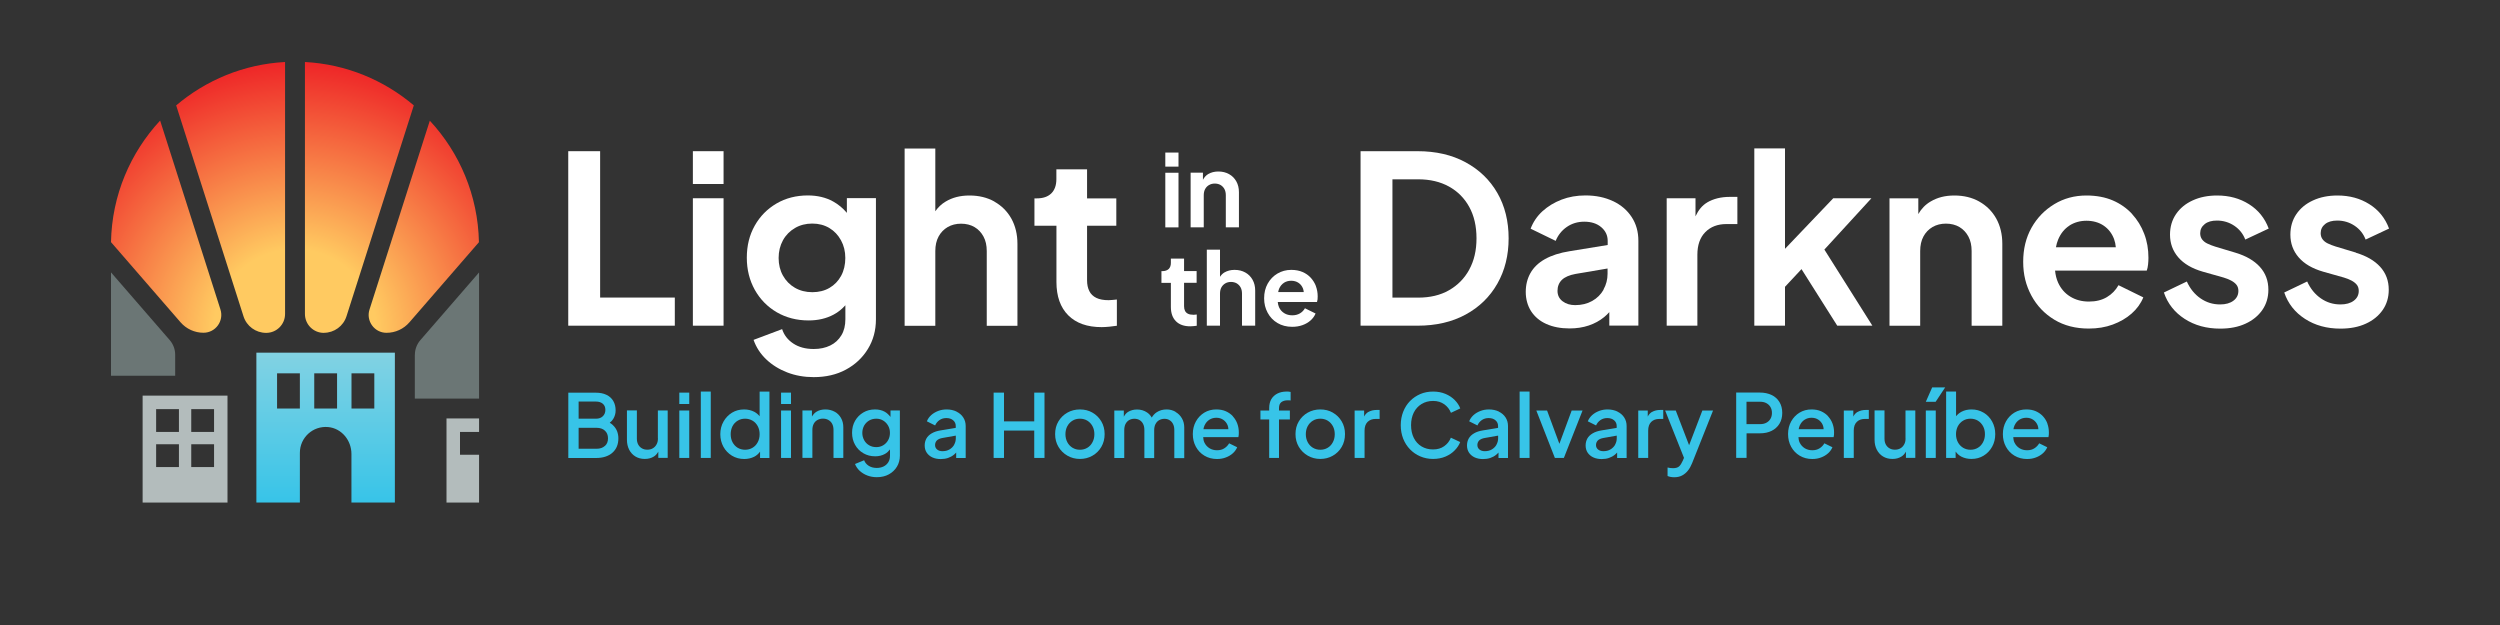 <svg xmlns="http://www.w3.org/2000/svg" xmlns:xlink="http://www.w3.org/1999/xlink" id="Layer_1" viewBox="0 0 400 100"><rect x="0" y="0" width="400" height="100" fill="#333333" stroke="none"/><defs><style>      .st0 {        fill: #37c4e8;      }      .st1 {        fill: url(#radial-gradient);      }      .st2 {        fill: url(#linear-gradient);      }      .st3 {        fill: #6b7675;      }      .st4 {        fill: #fff;      }      .st5 {        fill: #b3bcbc;      }    </style><radialGradient id="radial-gradient" cx="47.2" cy="52.91" fx="47.2" fy="52.91" r="44.72" gradientUnits="userSpaceOnUse"><stop offset=".29" stop-color="#ffca61"></stop><stop offset="1" stop-color="#ed1c24"></stop></radialGradient><linearGradient id="linear-gradient" x1="52.11" y1="80.41" x2="52.11" y2="56.43" gradientUnits="userSpaceOnUse"><stop offset="0" stop-color="#37c4e8"></stop><stop offset="1" stop-color="#82d2e3"></stop></linearGradient></defs><g><polygon class="st5" points="76.65 69.11 76.65 66.95 71.44 66.95 71.44 80.41 76.65 80.41 76.65 72.76 73.6 72.76 73.6 69.11 76.65 69.11"></polygon><path class="st3" d="M66.37,56.77v7.01h10.28v-20.19l-9.4,10.84c-.56.65-.87,1.48-.87,2.34Z"></path><path class="st1" d="M28.19,16.86c4.76-4.03,10.8-6.59,17.42-6.94v40.32c0,1.67-1.35,3.02-3.02,3.02s-3.13-1.07-3.63-2.65l-10.77-33.74ZM17.76,38.74l11.13,12.83c.92,1.06,2.26,1.67,3.66,1.67,1.94,0,3.31-1.88,2.72-3.73l-9.65-30.22c-4.76,5.13-7.72,11.95-7.86,19.44ZM51.81,53.25h0c1.66,0,3.13-1.07,3.63-2.65l10.77-33.74c-4.76-4.03-10.8-6.59-17.42-6.94v40.32c0,1.67,1.35,3.02,3.02,3.02ZM59.12,49.52c-.59,1.84.79,3.73,2.72,3.73,1.41,0,2.74-.61,3.66-1.67l11.13-12.83c-.15-7.5-3.1-14.32-7.86-19.44l-9.65,30.22Z"></path><path class="st2" d="M41.03,80.41h6.95v-7.97c0-2.41,2.07-4.34,4.53-4.11,2.15.2,3.72,2.13,3.72,4.29v7.79s6.95,0,6.95,0v-23.98h-22.16v23.98ZM56.24,59.73h3.65v5.63h-3.65v-5.63ZM50.28,59.73h3.65v5.63h-3.65v-5.63ZM44.33,59.73h3.65v5.63h-3.65v-5.63Z"></path><path class="st5" d="M22.82,80.41h13.58v-17.11h-13.58v17.11ZM30.6,65.46h3.65v3.65h-3.65v-3.65ZM30.6,71.08h3.65v3.65h-3.65v-3.65ZM24.98,65.46h3.65v3.65h-3.65v-3.65ZM24.98,71.08h3.65v3.65h-3.65v-3.65Z"></path><path class="st3" d="M17.75,60.12h10.28v-3.36c0-.86-.31-1.69-.87-2.34l-9.4-10.84v16.54Z"></path></g><g><g><path class="st4" d="M234.5,25.97c-2.19-1.19-4.75-1.78-7.7-1.78h-9.11v27.92h9.11c2.95,0,5.51-.59,7.7-1.78,2.19-1.19,3.88-2.84,5.08-4.95,1.2-2.11,1.8-4.53,1.8-7.25s-.6-5.17-1.8-7.25c-1.2-2.09-2.89-3.72-5.08-4.91ZM235.08,43.14c-.77,1.41-1.86,2.51-3.24,3.3s-3.03,1.18-4.93,1.18h-4.12v-18.93h4.12c1.9,0,3.54.39,4.93,1.16,1.39.77,2.47,1.86,3.24,3.26.77,1.4,1.16,3.07,1.16,5.02s-.39,3.59-1.16,5Z"></path><path class="st4" d="M258.09,32.19c-1.27-.61-2.75-.92-4.42-.92-1.37,0-2.65.22-3.82.67-1.17.45-2.19,1.07-3.06,1.86-.86.79-1.49,1.72-1.89,2.79l4.01,1.95c.37-.92.97-1.67,1.78-2.23s1.74-.84,2.79-.84c1.12,0,2.03.29,2.72.88.69.59,1.03,1.32,1.03,2.19v.66l-6.07.99c-1.6.25-2.92.68-3.97,1.27s-1.82,1.34-2.32,2.23c-.5.89-.75,1.89-.75,3.02s.29,2.21.86,3.09c.58.89,1.39,1.57,2.44,2.04s2.29.71,3.71.71c1.12,0,2.15-.16,3.07-.47.92-.31,1.75-.76,2.47-1.35.29-.24.56-.5.82-.79v2.16h4.65v-13.57c0-1.45-.36-2.72-1.07-3.8-.71-1.09-1.7-1.94-2.98-2.55ZM256.58,46.34c-.44.77-1.05,1.38-1.84,1.82s-1.69.66-2.72.66c-.8,0-1.47-.21-2.01-.62-.54-.41-.81-.97-.81-1.67s.24-1.31.71-1.76c.47-.45,1.2-.76,2.17-.94l5.13-.87v.83c0,.92-.22,1.77-.66,2.55Z"></path><path class="st4" d="M273.14,32.4c-.78.46-1.39,1.2-1.86,2.21v-2.89h-4.61v20.39h4.91v-11.35c0-1.55.42-2.76,1.27-3.62.85-.86,1.97-1.29,3.37-1.29h1.76v-4.35h-1.2c-1.42,0-2.64.3-3.65.9Z"></path><polygon class="st4" points="299.43 31.72 293.32 31.72 285.6 39.81 285.6 23.74 280.69 23.74 280.69 52.11 285.6 52.11 285.6 45.89 288.24 43.06 293.96 52.11 299.58 52.11 291.9 39.93 299.43 31.72"></polygon><path class="st4" d="M316.69,32.25c-1.16-.65-2.49-.97-3.99-.97s-2.72.32-3.8.96c-.84.49-1.49,1.17-1.97,2.01v-2.52h-4.61v20.39h4.91v-11.96c0-.9.17-1.67.52-2.32.35-.65.84-1.16,1.46-1.52.62-.36,1.34-.54,2.14-.54s1.54.18,2.15.54c.61.36,1.09.87,1.44,1.52.35.65.52,1.42.52,2.32v11.96h4.91v-13.12c0-1.52-.33-2.87-.97-4.03-.65-1.16-1.56-2.07-2.72-2.72Z"></path><path class="st4" d="M341.14,34.24c-.85-.92-1.88-1.65-3.09-2.17-1.21-.52-2.62-.79-4.22-.79-1.9,0-3.62.46-5.15,1.39s-2.75,2.18-3.64,3.77c-.89,1.59-1.33,3.4-1.33,5.45s.44,3.77,1.31,5.4c.87,1.62,2.1,2.91,3.67,3.86,1.57.95,3.41,1.42,5.51,1.42,1.4,0,2.68-.21,3.84-.64s2.17-1.01,3.02-1.76c.85-.75,1.47-1.61,1.87-2.59l-3.97-1.95c-.45.8-1.07,1.44-1.86,1.91-.79.47-1.74.71-2.87.71s-2.12-.26-2.98-.79c-.86-.52-1.51-1.27-1.95-2.23-.27-.59-.42-1.24-.49-1.93h14.67c.1-.27.17-.6.21-.97s.06-.74.06-1.09c0-1.37-.22-2.65-.68-3.84-.45-1.19-1.1-2.24-1.95-3.17ZM331.1,36.09c.8-.51,1.71-.77,2.74-.77s1.99.26,2.76.79c.76.52,1.31,1.24,1.65,2.14.15.41.24.85.28,1.31h-9.58c.08-.43.19-.84.35-1.22.41-.99,1.02-1.74,1.82-2.25Z"></path><path class="st4" d="M352.76,35.85c.47-.38,1.12-.56,1.95-.56,1.02,0,1.95.28,2.77.83.82.55,1.41,1.29,1.76,2.21l3.75-1.76c-.62-1.67-1.67-2.97-3.15-3.9s-3.17-1.39-5.1-1.39c-1.47,0-2.78.26-3.92.79-1.14.52-2.02,1.25-2.66,2.19-.64.94-.96,2.03-.96,3.28,0,1.4.44,2.61,1.33,3.64s2.19,1.79,3.92,2.29l3.33.94c.42.13.82.28,1.18.47.36.19.65.41.86.67.21.26.32.59.32.99,0,.65-.26,1.17-.79,1.57-.53.4-1.24.6-2.14.6-1.15,0-2.19-.32-3.13-.97-.94-.65-1.67-1.55-2.19-2.7l-3.67,1.76c.6,1.77,1.71,3.18,3.32,4.22,1.61,1.04,3.5,1.56,5.68,1.56,1.55,0,2.9-.26,4.05-.79,1.15-.52,2.05-1.26,2.7-2.19.65-.94.97-2.02.97-3.24,0-1.45-.46-2.67-1.37-3.67-.91-1-2.21-1.75-3.88-2.25l-3.26-.98c-.47-.15-.89-.31-1.26-.49-.36-.17-.64-.4-.84-.67-.2-.27-.3-.6-.3-.97,0-.6.24-1.09.71-1.46Z"></path><path class="st4" d="M376.97,40.42l-3.26-.98c-.47-.15-.89-.31-1.26-.49-.36-.17-.64-.4-.84-.67-.2-.27-.3-.6-.3-.97,0-.6.24-1.09.71-1.46.47-.38,1.12-.56,1.95-.56,1.02,0,1.95.28,2.77.83.82.55,1.41,1.29,1.76,2.21l3.75-1.76c-.62-1.67-1.67-2.97-3.15-3.9s-3.17-1.39-5.1-1.39c-1.47,0-2.78.26-3.92.79-1.14.52-2.02,1.25-2.66,2.19-.64.94-.96,2.03-.96,3.28,0,1.4.44,2.61,1.33,3.64s2.19,1.79,3.92,2.29l3.33.94c.42.13.82.28,1.18.47.36.19.65.41.86.67.21.26.32.59.32.99,0,.65-.26,1.17-.79,1.57-.53.4-1.24.6-2.14.6-1.15,0-2.19-.32-3.13-.97-.94-.65-1.67-1.55-2.19-2.7l-3.67,1.76c.6,1.77,1.71,3.18,3.32,4.22,1.61,1.04,3.5,1.56,5.68,1.56,1.55,0,2.9-.26,4.05-.79,1.15-.52,2.05-1.26,2.7-2.19.65-.94.97-2.02.97-3.24,0-1.45-.46-2.67-1.37-3.67-.91-1-2.21-1.75-3.88-2.25Z"></path></g><g><polygon class="st4" points="96.02 24.19 90.92 24.19 90.92 52.11 107.97 52.11 107.97 47.61 96.02 47.61 96.02 24.19"></polygon><rect class="st4" x="110.86" y="24.19" width="4.91" height="5.25"></rect><rect class="st4" x="110.86" y="31.72" width="4.91" height="20.39"></rect><path class="st4" d="M135.52,34.08c-.64-.76-1.38-1.38-2.23-1.85-1.16-.64-2.51-.96-4.03-.96-1.87,0-3.55.43-5.02,1.29-1.47.86-2.64,2.04-3.48,3.54-.85,1.5-1.27,3.21-1.27,5.13s.43,3.61,1.27,5.13c.85,1.52,2.02,2.72,3.52,3.6,1.5.87,3.2,1.31,5.1,1.31,1.5,0,2.84-.31,4.01-.94.72-.38,1.33-.89,1.87-1.49v2.24c0,1-.21,1.86-.64,2.57-.43.71-1.02,1.26-1.78,1.63-.76.37-1.64.56-2.64.56-1.3,0-2.39-.29-3.28-.88-.89-.59-1.48-1.36-1.78-2.3l-4.57,1.72c.42,1.2,1.1,2.24,2.04,3.13.94.89,2.06,1.58,3.35,2.08,1.3.5,2.71.75,4.23.75,1.95,0,3.67-.4,5.15-1.2,1.49-.8,2.66-1.9,3.52-3.3.86-1.4,1.29-2.99,1.29-4.76v-19.38h-4.65v2.35ZM134.58,44.13c-.45.82-1.07,1.47-1.86,1.93-.79.46-1.71.69-2.75.69s-1.98-.24-2.79-.71-1.45-1.12-1.91-1.95c-.46-.82-.69-1.76-.69-2.81s.23-1.99.69-2.83c.46-.84,1.11-1.49,1.93-1.97s1.75-.71,2.77-.71,1.93.24,2.72.71c.79.47,1.41,1.13,1.87,1.97.46.84.69,1.78.69,2.83s-.22,2.02-.67,2.85Z"></path><path class="st4" d="M159.11,32.25c-1.16-.65-2.49-.97-3.99-.97s-2.72.32-3.8.96c-.68.4-1.23.93-1.67,1.56v-10.04h-4.91v28.37h4.91v-11.96c0-.9.17-1.67.52-2.32.35-.65.84-1.16,1.46-1.52.62-.36,1.34-.54,2.14-.54s1.54.18,2.15.54c.61.36,1.09.87,1.44,1.52.35.65.52,1.42.52,2.32v11.96h4.91v-13.12c0-1.52-.33-2.87-.97-4.03-.65-1.16-1.56-2.07-2.72-2.72Z"></path><path class="st4" d="M178,47.99c-.24.03-.44.04-.62.04-.8,0-1.46-.12-1.97-.37-.51-.25-.89-.61-1.12-1.09-.24-.47-.36-1.05-.36-1.72v-8.73h4.68v-4.38h-4.68v-4.65h-4.91v1.57c0,1-.28,1.76-.82,2.29-.55.53-1.32.79-2.32.79h-.37v4.38h3.52v8.99c0,2.3.63,4.08,1.89,5.34,1.26,1.26,3.04,1.89,5.34,1.89.38,0,.79-.03,1.24-.07.45-.05.85-.1,1.2-.15v-4.2c-.22.03-.46.05-.69.07Z"></path></g><g><rect class="st4" x="186.45" y="27.64" width="2.11" height="8.74"></rect><rect class="st4" x="186.45" y="24.41" width="2.11" height="2.25"></rect><path class="st4" d="M193.46,29.6c.27-.16.57-.23.91-.23s.66.08.92.23c.26.16.47.37.62.65.15.28.22.61.22,1v5.12h2.1v-5.62c0-.65-.14-1.23-.42-1.73-.28-.5-.67-.89-1.16-1.16-.5-.28-1.07-.42-1.71-.42s-1.16.14-1.63.41c-.37.22-.64.54-.84.92v-1.14h-1.97v8.74h2.1v-5.12c0-.39.07-.72.22-1,.15-.28.36-.49.63-.65Z"></path><path class="st4" d="M190.92,50.36c-.34,0-.62-.05-.84-.16-.22-.11-.38-.26-.48-.47-.1-.2-.15-.45-.15-.74v-3.74h2.01v-1.88h-2.01v-1.99h-2.11v.68c0,.43-.12.75-.35.98-.24.22-.57.34-1,.34h-.16v1.88h1.51v3.85c0,.99.27,1.75.81,2.29.54.54,1.3.81,2.29.81.16,0,.34-.01.53-.03.19-.02.36-.04.51-.06v-1.8c-.1.01-.2.02-.3.03-.1.01-.19.02-.27.02Z"></path><path class="st4" d="M199.25,43.6c-.5-.28-1.07-.42-1.71-.42s-1.16.14-1.63.41c-.3.17-.52.42-.71.7v-4.34h-2.11v12.16h2.11v-5.12c0-.39.07-.72.22-1,.15-.28.36-.49.63-.65.27-.16.57-.23.91-.23s.66.08.92.23c.26.16.47.37.62.65.15.28.22.61.22,1v5.12h2.11v-5.62c0-.65-.14-1.23-.42-1.73-.28-.5-.67-.89-1.16-1.16Z"></path><path class="st4" d="M210.56,45.81c-.19-.51-.47-.96-.83-1.36s-.81-.71-1.32-.93-1.12-.34-1.81-.34c-.81,0-1.55.2-2.21.59s-1.18.93-1.56,1.61c-.38.68-.57,1.46-.57,2.34s.19,1.62.56,2.31c.37.7.9,1.25,1.57,1.65s1.46.61,2.36.61c.6,0,1.15-.09,1.65-.27.5-.18.93-.43,1.29-.75.36-.32.63-.69.8-1.11l-1.7-.84c-.19.34-.46.62-.8.82-.34.2-.75.31-1.23.31s-.91-.11-1.28-.34-.65-.54-.84-.96c-.11-.25-.17-.53-.2-.83h6.28c.04-.12.07-.26.09-.42.02-.16.02-.32.02-.47,0-.59-.1-1.14-.29-1.65ZM205.42,45.25c.34-.22.73-.33,1.17-.33s.85.11,1.18.34c.33.22.56.53.71.91.07.18.1.36.12.56h-4.09c.04-.18.07-.36.14-.52.18-.42.44-.74.78-.96Z"></path></g></g><g><path class="st0" d="M98.08,68.03c-.15-.14-.32-.27-.52-.39.23-.18.41-.38.55-.6.26-.42.39-.88.39-1.38,0-.58-.13-1.08-.38-1.51-.25-.43-.62-.75-1.09-.98-.48-.23-1.04-.34-1.7-.34h-4.4v10.45h4.42c1.11,0,1.99-.28,2.63-.84s.96-1.33.96-2.31c0-.39-.07-.77-.2-1.12-.14-.35-.35-.68-.65-.96ZM92.58,64.25h2.79c.45,0,.81.12,1.08.35.27.23.41.56.41.98s-.14.76-.41,1.02c-.27.26-.63.39-1.08.39h-2.79v-2.74ZM96.79,71.34c-.33.3-.77.46-1.32.46h-2.89v-3.35h2.89c.55,0,.99.15,1.32.46s.49.71.49,1.23-.16.91-.49,1.21Z"></path><path class="st0" d="M105.27,70.15c0,.37-.07.68-.22.95s-.34.48-.6.63c-.25.15-.55.22-.88.22s-.62-.07-.87-.22c-.25-.14-.45-.35-.59-.61-.14-.26-.21-.57-.21-.91v-4.55h-1.59v4.69c0,.61.12,1.14.36,1.61.24.46.57.82,1,1.08.43.26.93.39,1.5.39s1.03-.13,1.44-.38c.31-.19.54-.47.72-.79v1h1.5v-7.59h-1.57v4.47Z"></path><rect class="st0" x="108.69" y="62.82" width="1.59" height="1.82"></rect><rect class="st0" x="108.69" y="65.68" width="1.59" height="7.59"></rect><rect class="st0" x="112.13" y="62.65" width="1.59" height="10.62"></rect><path class="st0" d="M121.54,66.6c-.24-.29-.52-.54-.87-.72-.47-.24-1.01-.37-1.61-.37-.72,0-1.37.17-1.94.52-.57.35-1.02.82-1.36,1.42-.34.6-.51,1.27-.51,2.02s.17,1.42.5,2.02.79,1.07,1.36,1.42c.58.35,1.23.53,1.96.53.58,0,1.11-.12,1.6-.36.39-.2.69-.48.94-.82v1.02h1.5v-10.62h-1.57v3.95ZM121.24,70.75c-.2.38-.48.68-.83.89s-.75.32-1.19.32-.85-.11-1.2-.32c-.35-.22-.62-.51-.82-.89-.2-.38-.29-.81-.29-1.28s.1-.9.29-1.28c.2-.37.47-.67.83-.88.35-.22.75-.32,1.19-.32s.83.11,1.19.32.63.51.83.88c.2.37.3.8.3,1.28s-.1.9-.3,1.28Z"></path><rect class="st0" x="124.97" y="62.82" width="1.59" height="1.82"></rect><rect class="st0" x="124.97" y="65.68" width="1.59" height="7.59"></rect><path class="st0" d="M133.55,65.88c-.43-.24-.93-.37-1.49-.37s-1.02.12-1.43.37c-.31.19-.53.46-.72.77v-.98h-1.52v7.59h1.59v-4.47c0-.37.07-.7.21-.97.14-.27.34-.48.6-.62s.55-.22.88-.22.62.07.88.22.46.35.6.62.21.59.21.98v4.47h1.57v-4.9c0-.56-.12-1.06-.37-1.49-.24-.43-.58-.77-1.01-1.01Z"></path><path class="st0" d="M142.46,66.69c-.26-.33-.55-.62-.9-.81-.45-.25-.97-.37-1.55-.37-.71,0-1.34.16-1.89.49-.55.33-.99.77-1.31,1.33-.32.56-.48,1.2-.48,1.92s.16,1.35.48,1.92c.32.57.76,1.02,1.33,1.35s1.19.49,1.89.49c.58,0,1.1-.13,1.56-.38.32-.18.58-.43.81-.72v1c0,.41-.09.76-.28,1.06-.19.29-.44.52-.76.67s-.68.23-1.08.23c-.51,0-.95-.12-1.3-.35-.35-.23-.59-.53-.72-.88l-1.46.6c.17.42.42.79.76,1.1.34.31.74.56,1.21.74.47.18.98.27,1.53.27.72,0,1.36-.15,1.91-.45.55-.3.98-.71,1.3-1.23.31-.52.47-1.11.47-1.76v-7.24h-1.5v1.01ZM142.1,70.43c-.19.34-.45.61-.78.81s-.7.3-1.12.3-.81-.1-1.15-.3c-.34-.2-.6-.47-.79-.82s-.29-.73-.29-1.15.1-.83.29-1.17c.19-.34.46-.61.79-.81.34-.2.72-.3,1.15-.3s.78.1,1.11.3c.33.2.59.47.79.82.2.35.29.73.29,1.16s-.1.82-.29,1.16Z"></path><path class="st0" d="M153.05,65.85c-.46-.22-.99-.34-1.59-.34-.48,0-.93.08-1.35.24s-.8.38-1.12.67c-.32.29-.55.62-.69.99l1.32.66c.15-.35.38-.63.69-.85.31-.22.68-.33,1.1-.33.46,0,.83.12,1.1.36.28.24.41.54.41.92v.29l-2.41.4c-.58.09-1.06.25-1.44.48-.38.22-.67.5-.85.83-.18.33-.27.7-.27,1.11,0,.44.11.82.32,1.14.21.32.52.58.9.76.39.18.84.27,1.35.27.43,0,.82-.06,1.17-.18.35-.12.66-.29.94-.52.13-.11.25-.22.36-.35v.88h1.52v-5.11c0-.52-.13-.98-.39-1.38s-.62-.71-1.08-.93ZM152.67,71.16c-.18.31-.43.56-.75.75-.32.19-.7.28-1.13.28-.35,0-.63-.09-.85-.27-.22-.18-.33-.42-.33-.71s.1-.54.29-.74c.2-.19.5-.33.93-.4l2.1-.37v.41c0,.38-.09.73-.27,1.04Z"></path><polygon class="st0" points="165.48 67.42 160.64 67.42 160.64 62.82 158.98 62.82 158.98 73.27 160.64 73.27 160.64 68.89 165.48 68.89 165.48 73.27 167.12 73.27 167.12 62.82 165.48 62.82 165.48 67.42"></polygon><path class="st0" d="M174.8,66.02c-.59-.34-1.27-.51-2.01-.51s-1.41.17-2.01.51-1.08.81-1.43,1.4c-.36.59-.53,1.27-.53,2.04s.18,1.44.53,2.03.83,1.07,1.44,1.42,1.27.52,2,.52,1.39-.17,1.99-.51c.6-.34,1.08-.81,1.43-1.41.35-.6.53-1.28.53-2.05s-.18-1.45-.53-2.04c-.35-.59-.82-1.06-1.42-1.4ZM174.8,70.75c-.2.38-.47.68-.82.89s-.74.32-1.19.32-.83-.11-1.19-.32c-.35-.22-.63-.51-.83-.89-.2-.38-.3-.81-.3-1.28s.1-.9.3-1.28c.2-.37.48-.67.83-.88.35-.22.75-.32,1.19-.32s.85.11,1.19.32.62.51.82.88c.2.37.3.8.3,1.28s-.1.9-.3,1.28Z"></path><path class="st0" d="M188.08,65.88c-.43-.24-.9-.37-1.42-.37-.6,0-1.13.15-1.59.45-.32.21-.58.49-.79.85-.18-.32-.42-.59-.74-.81-.47-.32-1.01-.48-1.62-.48-.54,0-1.02.13-1.44.39-.3.19-.51.46-.67.77v-.99h-1.52v7.59h1.59v-4.47c0-.37.07-.7.2-.97.14-.27.33-.48.57-.62s.52-.22.84-.22.61.07.85.22c.24.14.43.35.56.62.14.27.2.59.2.98v4.47h1.57v-4.47c0-.37.07-.7.21-.97.14-.27.33-.48.58-.62s.52-.22.84-.22.6.07.83.22c.24.14.43.35.56.62.14.27.2.59.2.98v4.47h1.59v-4.91c0-.55-.13-1.04-.38-1.47-.25-.43-.59-.77-1.02-1.01Z"></path><path class="st0" d="M197.27,66.61c-.31-.34-.69-.61-1.14-.81-.45-.2-.96-.29-1.53-.29-.71,0-1.35.17-1.91.51s-1.01.81-1.34,1.4c-.33.59-.5,1.27-.5,2.03s.16,1.42.49,2.03c.33.6.78,1.08,1.37,1.43.58.35,1.26.53,2.01.53.51,0,.99-.08,1.42-.25.43-.16.81-.39,1.12-.67.31-.28.54-.61.69-.96l-1.29-.63c-.19.33-.44.59-.77.8-.32.21-.71.31-1.17.31s-.85-.11-1.2-.32c-.35-.22-.62-.51-.81-.9-.13-.26-.18-.56-.2-.88h5.63c.03-.11.05-.23.06-.37,0-.13.01-.26.01-.38,0-.5-.08-.96-.24-1.4-.16-.44-.4-.83-.71-1.17ZM192.73,68.06c.18-.39.43-.69.76-.9.33-.21.7-.32,1.12-.32s.79.11,1.1.32c.31.21.55.5.7.86.09.2.12.42.13.65h-3.99c.04-.22.09-.43.18-.61Z"></path><path class="st0" d="M205.84,62.65c-.54,0-1.02.1-1.44.31-.42.21-.74.5-.98.89-.23.39-.35.87-.35,1.44v.39h-1.4v1.43h1.4v6.16h1.57v-6.16h1.74v-1.43h-1.74v-.39c0-.44.13-.76.38-.95s.59-.29,1.01-.29c.06,0,.13,0,.22,0,.09,0,.18.02.25.03v-1.37c-.08-.02-.19-.03-.32-.05-.13-.01-.25-.02-.35-.02Z"></path><path class="st0" d="M213.26,66.02c-.59-.34-1.27-.51-2.01-.51s-1.41.17-2.01.51-1.08.81-1.43,1.4c-.36.59-.53,1.27-.53,2.04s.18,1.44.53,2.03.83,1.07,1.44,1.42,1.27.52,2,.52,1.39-.17,1.99-.51c.6-.34,1.08-.81,1.43-1.41.35-.6.53-1.28.53-2.05s-.18-1.45-.53-2.04c-.35-.59-.82-1.06-1.42-1.4ZM213.26,70.75c-.2.38-.47.68-.82.89s-.74.32-1.19.32-.83-.11-1.19-.32c-.35-.22-.63-.51-.83-.89-.2-.38-.3-.81-.3-1.28s.1-.9.3-1.28c.2-.37.48-.67.83-.88.35-.22.75-.32,1.19-.32s.85.11,1.19.32.62.51.82.88c.2.37.3.8.3,1.28s-.1.9-.3,1.28Z"></path><path class="st0" d="M218.93,65.91c-.28.17-.51.41-.67.74v-.97h-1.52v7.59h1.59v-4.38c0-.6.16-1.06.48-1.38s.75-.48,1.27-.48h.66v-1.44h-.46c-.52,0-.97.11-1.35.33Z"></path><path class="st0" d="M227.46,64.64c.53-.33,1.14-.49,1.84-.49s1.28.18,1.78.53c.49.35.85.81,1.07,1.37l1.49-.7c-.18-.48-.47-.92-.87-1.33-.4-.41-.89-.74-1.48-.99s-1.25-.38-1.99-.38-1.44.13-2.06.4-1.17.64-1.64,1.12c-.47.48-.83,1.05-1.09,1.71-.26.66-.39,1.38-.39,2.15s.13,1.51.39,2.16.62,1.22,1.09,1.7c.46.48,1.01.86,1.64,1.13s1.32.41,2.05.41,1.4-.13,1.99-.38c.58-.25,1.08-.58,1.48-1,.4-.41.69-.85.87-1.32l-1.49-.7c-.22.56-.58,1.01-1.07,1.36-.49.35-1.08.52-1.78.52s-1.3-.16-1.84-.48c-.53-.32-.95-.78-1.24-1.36s-.44-1.26-.44-2.04.15-1.45.44-2.03c.29-.58.71-1.03,1.24-1.36Z"></path><path class="st0" d="M239.82,65.85c-.46-.22-.99-.34-1.59-.34-.48,0-.93.08-1.35.24s-.8.38-1.12.67c-.32.29-.55.62-.69.99l1.32.66c.15-.35.38-.63.69-.85.31-.22.68-.33,1.1-.33.46,0,.83.12,1.1.36.28.24.41.54.41.92v.29l-2.41.4c-.58.09-1.06.25-1.44.48-.38.22-.67.5-.85.83-.18.33-.27.7-.27,1.11,0,.44.11.82.32,1.14.21.32.52.58.9.76.39.18.84.27,1.35.27.43,0,.82-.06,1.17-.18.35-.12.66-.29.94-.52.13-.11.25-.22.36-.35v.88h1.52v-5.11c0-.52-.13-.98-.39-1.38s-.62-.71-1.08-.93ZM239.44,71.16c-.18.31-.43.56-.75.75-.32.19-.7.28-1.13.28-.35,0-.63-.09-.85-.27-.22-.18-.33-.42-.33-.71s.1-.54.29-.74c.2-.19.5-.33.93-.4l2.1-.37v.41c0,.38-.09.73-.27,1.04Z"></path><rect class="st0" x="243.14" y="62.65" width="1.59" height="10.62"></rect><polygon class="st0" points="249.5 71.01 247.53 65.68 245.81 65.68 248.78 73.27 250.22 73.27 253.21 65.68 251.47 65.68 249.5 71.01"></polygon><path class="st0" d="M258.8,65.85c-.46-.22-.99-.34-1.59-.34-.48,0-.93.08-1.35.24s-.8.38-1.12.67c-.32.29-.55.62-.69.99l1.32.66c.15-.35.38-.63.69-.85.31-.22.68-.33,1.1-.33.46,0,.83.12,1.1.36.28.24.41.54.41.92v.29l-2.41.4c-.58.09-1.06.25-1.44.48-.38.22-.67.5-.85.83-.18.33-.27.7-.27,1.11,0,.44.11.82.32,1.14.21.32.52.58.9.76.39.18.84.27,1.35.27.43,0,.82-.06,1.17-.18.35-.12.66-.29.94-.52.13-.11.25-.22.36-.35v.88h1.52v-5.11c0-.52-.13-.98-.39-1.38s-.62-.71-1.08-.93ZM258.42,71.16c-.18.31-.43.56-.75.75-.32.19-.7.28-1.13.28-.35,0-.63-.09-.85-.27-.22-.18-.33-.42-.33-.71s.1-.54.29-.74c.2-.19.5-.33.93-.4l2.1-.37v.41c0,.38-.09.73-.27,1.04Z"></path><path class="st0" d="M264.31,65.91c-.28.17-.51.41-.67.74v-.97h-1.52v7.59h1.59v-4.38c0-.6.16-1.06.48-1.38s.75-.48,1.27-.48h.66v-1.44h-.46c-.52,0-.97.11-1.35.33Z"></path><path class="st0" d="M270.26,71.25l-2.14-5.57h-1.7l3.02,7.58-.21.48c-.17.39-.36.68-.57.88-.21.19-.54.29-.98.29-.15,0-.3-.01-.46-.03-.16-.02-.29-.05-.41-.08v1.36c.15.07.32.11.5.15.18.03.37.05.55.05.49,0,.91-.09,1.27-.28.36-.19.67-.45.94-.79.27-.34.49-.74.67-1.19l3.35-8.42h-1.71l-2.13,5.57Z"></path><path class="st0" d="M283.45,63.2c-.54-.26-1.16-.39-1.86-.39h-3.8v10.45h1.66v-3.93h2.15c.7,0,1.32-.13,1.85-.39.53-.26.95-.64,1.25-1.12.3-.49.46-1.07.46-1.74s-.15-1.27-.45-1.76c-.3-.49-.72-.87-1.25-1.12ZM283.27,67.02c-.16.27-.38.47-.66.62s-.61.22-.98.22h-2.19v-3.58h2.19c.37,0,.7.07.98.22.28.15.5.35.66.62.16.27.24.58.24.95s-.08.68-.24.95Z"></path><path class="st0" d="M292.51,66.61c-.31-.34-.69-.61-1.14-.81-.45-.2-.96-.29-1.53-.29-.71,0-1.35.17-1.91.51s-1.01.81-1.34,1.4c-.33.59-.5,1.27-.5,2.03s.16,1.42.49,2.03c.33.6.78,1.08,1.37,1.43.58.35,1.26.53,2.01.53.51,0,.99-.08,1.42-.25.43-.16.81-.39,1.12-.67.31-.28.54-.61.69-.96l-1.29-.63c-.19.33-.44.59-.77.8-.32.21-.71.31-1.17.31s-.85-.11-1.2-.32c-.35-.22-.62-.51-.81-.9-.13-.26-.18-.56-.2-.88h5.63c.03-.11.05-.23.06-.37,0-.13.01-.26.01-.38,0-.5-.08-.96-.24-1.4-.16-.44-.4-.83-.71-1.17ZM287.97,68.06c.18-.39.43-.69.76-.9.33-.21.7-.32,1.12-.32s.79.11,1.1.32c.31.21.55.5.7.86.09.2.12.42.13.65h-3.99c.04-.22.09-.43.18-.61Z"></path><path class="st0" d="M297.2,65.91c-.28.17-.51.41-.67.74v-.97h-1.52v7.59h1.59v-4.38c0-.6.16-1.06.48-1.38s.75-.48,1.27-.48h.66v-1.44h-.46c-.52,0-.97.11-1.35.33Z"></path><path class="st0" d="M304.89,70.15c0,.37-.07.68-.22.95s-.34.48-.6.63c-.25.15-.55.22-.88.22s-.62-.07-.87-.22c-.25-.14-.45-.35-.59-.61-.14-.26-.21-.57-.21-.91v-4.55h-1.59v4.69c0,.61.12,1.14.36,1.61.24.46.57.82,1,1.08.43.26.93.39,1.5.39s1.03-.13,1.44-.38c.31-.19.54-.47.72-.79v1h1.5v-7.59h-1.57v4.47Z"></path><rect class="st0" x="308.13" y="65.68" width="1.59" height="7.59"></rect><polygon class="st0" points="308.13 64.29 309.7 64.29 311.23 61.98 309.15 61.98 308.13 64.29"></polygon><path class="st0" d="M317.38,66.03c-.58-.35-1.22-.52-1.94-.52-.6,0-1.13.12-1.6.37-.35.18-.63.43-.87.71v-3.94h-1.59v10.62h1.52v-1.02c.25.34.54.62.93.82.48.24,1.02.36,1.61.36.73,0,1.38-.18,1.95-.53.57-.35,1.02-.83,1.35-1.42s.5-1.27.5-2.02-.17-1.42-.5-2.02-.79-1.07-1.36-1.42ZM317.29,70.75c-.2.38-.47.68-.82.89s-.74.32-1.19.32-.83-.11-1.19-.32c-.35-.22-.63-.51-.83-.89-.2-.38-.3-.81-.3-1.28s.1-.9.3-1.28c.2-.37.48-.67.83-.88.35-.22.75-.32,1.19-.32s.85.11,1.19.32.62.51.82.88c.2.37.3.8.3,1.28s-.1.9-.3,1.28Z"></path><path class="st0" d="M327.59,67.78c-.16-.44-.4-.83-.71-1.17s-.69-.61-1.14-.81c-.45-.2-.96-.29-1.53-.29-.71,0-1.35.17-1.91.51s-1.01.81-1.34,1.4c-.33.59-.5,1.27-.5,2.03s.16,1.42.49,2.03c.33.6.78,1.08,1.37,1.43.58.35,1.26.53,2.01.53.51,0,.99-.08,1.42-.25.43-.16.81-.39,1.12-.67.31-.28.54-.61.69-.96l-1.29-.63c-.19.33-.44.59-.77.8-.32.21-.71.31-1.17.31s-.85-.11-1.2-.32c-.35-.22-.62-.51-.81-.9-.13-.26-.18-.56-.2-.88h5.63c.03-.11.05-.23.06-.37,0-.13.01-.26.01-.38,0-.5-.08-.96-.24-1.4ZM322.33,68.06c.18-.39.43-.69.76-.9.33-.21.7-.32,1.12-.32s.79.11,1.1.32c.31.21.55.5.7.86.09.2.12.42.13.65h-3.99c.04-.22.09-.43.18-.61Z"></path></g></svg>